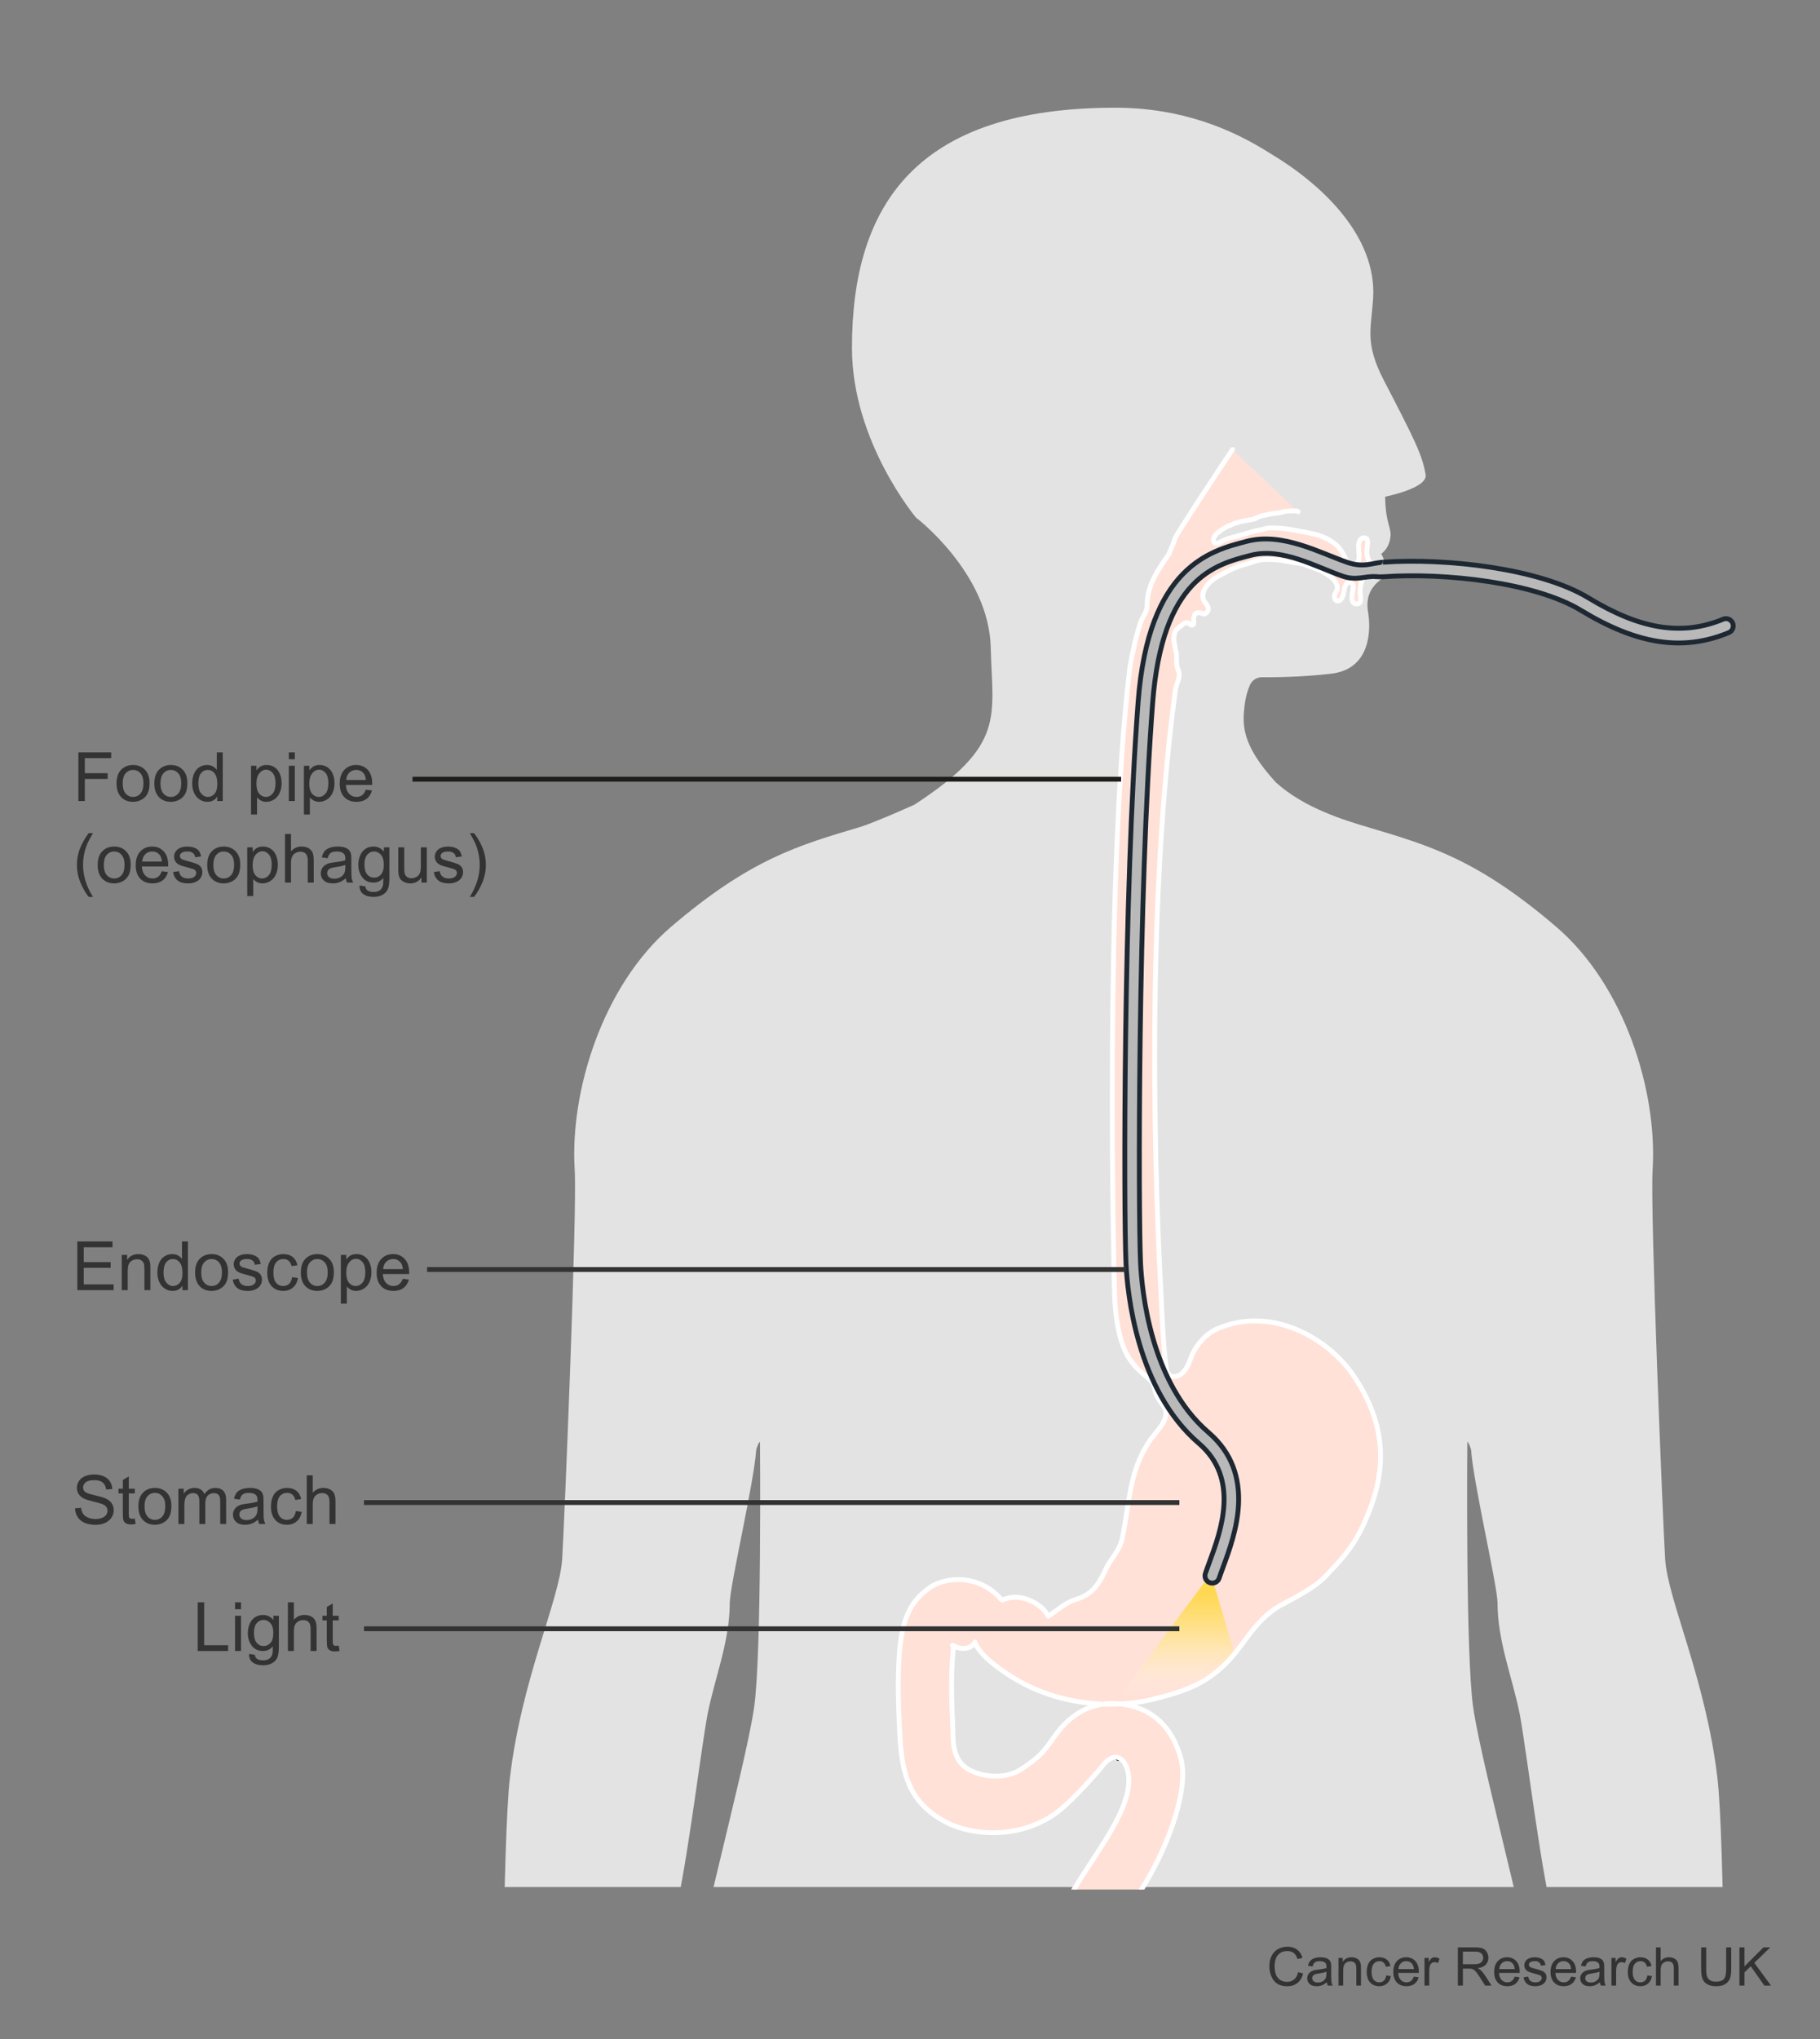 <?xml version="1.0" encoding="UTF-8"?><svg xmlns="http://www.w3.org/2000/svg" width="375" height="420" xmlns:xlink="http://www.w3.org/1999/xlink" viewBox="0 0 375 420"><rect x="0" y="0" width="375" height="420" fill="#808080" stroke="none"/><defs><clipPath id="clippath"><polygon points="406.516 388.699 360 388.699 312.218 388.699 145.819 388.699 93.49 388.699 58.484 388.699 58.484 22.188 406.516 22.188 406.516 388.699" fill="none" stroke-width="0"/></clipPath><clipPath id="clippath-1"><polygon points="364 389.208 316.36 389.208 312.218 389.208 124 389.208 124 66.178 364 66.178 364 389.208" fill="none" stroke-width="0"/></clipPath><linearGradient id="linear-gradient" x1="242.003" y1="324.178" x2="242.003" y2="350.511" gradientUnits="userSpaceOnUse"><stop offset=".078" stop-color="#ffd84d"/><stop offset=".159" stop-color="#ffd851" stop-opacity=".976"/><stop offset=".27" stop-color="#ffdb5d" stop-opacity=".907"/><stop offset=".397" stop-color="#ffe071" stop-opacity=".793"/><stop offset=".538" stop-color="#ffe68d" stop-opacity=".636"/><stop offset=".69" stop-color="#ffeeb1" stop-opacity=".433"/><stop offset=".847" stop-color="#fff7dd" stop-opacity=".19"/><stop offset=".959" stop-color="#fff" stop-opacity="0"/></linearGradient></defs><g id="Silhouette"><g clip-path="url(#clippath)"><path d="m366.618,481.722c-2.63,10.154-8.49,23.977-22.2,28.48-13.71,4.492-13.45.742-9.14-5.539,5.49-7.989,10.05-8.385,10.77-16.456.7-7.908-3.19-11.536-3.36-11.678.03.386,1.57,19.047-3.32,19.22-4.94.173-6.44-14.87-6.74-23.906-.3-9.046,3.33-22.361,4.15-27.412,0-.234-15.89-46.388-16.31-47.73-2.78-9.544-5.53-33.379-7.3-43.451-1.52-7.684-4.61-15.114-4.61-23.062,0-3.446-4.98-24.709-5.44-31.437-.04-.488-.73-2.124-.79-1.636,0,0-.38,43.776,1.22,54.642,2.01,13.589,13.49,54.083,15.43,72.113,2.52,23.52-1.03,71.077-3.6,89.89-4.66,34.09-9.28,63.139-12.06,77.195-1.26,5.834-5.47,36.214-5.47,36.214-.76,4.249-1.08,14.667-1.84,18.915-2.53,12.99-1.06,34.08.08,47.405.25,2.907.57,16.71.38,20.887,0,0-2.22,36.133-7.67,60.699-.8,3.618-6.15,55.668-6.32,61.888-.23,6.007,2.64,11.78,1.72,17.787-.45,3.334,1.8,10.967,1.8,10.967.02.01,6.2,6.342,9.62,10.164v.01c3.4,4.513,3.51,7.735.99,8.934,0,.01-1.44.986-2.89,0-.46,0-1.47.498-1.93.498-.04,0-.08.01-.12.02h-1.9c-.58-.183-.82-.518-1.35-.518-.68,0-1.41.254-2.18.518h-5.46c-.03-.01-.05-.02-.08-.02-.04-.02-1.82-.569-1.93-.498-.3.213-.63.376-1,.518h-6.18c-.94-.254-1.79-.6-2.46-1.006-.15-.091-2.16.559-4.57,1.006h-6.46c-.02-.01-.04-.02-.06-.02-1.36-.478-4.34.488-6.75-2.46-1.45-1.464-1.95-5.295-1.73-7.216.24-1.677,1.15-3.12,1.15-4.807,0-1.921,1.23-3.69,1-5.611,0-4.909.37-4.889.96-8.334.37-2.104-1.11-1.484-.48-9.31.24-2.927.96-6.2,1.95-9.28.65-2.033,1.03-8.649,1.03-12.024,0,0-7.92-52.609-8.18-56.38,0,0-1.27-13.254-1.27-14.057-1.31-28.49.21-52.08,2.49-59.774,1.89-9.615-.2-22.879-1.21-31.102-1.01-7.684-1.81-18.427-2.32-26.376,0,0-2.33-14.047-3.88-23.489-1.55-9.463-1.02-13.915-2.59-23.621-2.47-15.317-2.04-11.465-2.55-26.843-.25-6.627-.55-20.135-.55-26.772,0-4.431-3.36-36.448-4.07-42.13-.14-.762-.83-1.159-1.58-1.23-.75.071-1.44.468-1.58,1.23-.71,5.682-4.07,37.698-4.07,42.13,0,6.637-.3,20.145-.55,26.772-.51,15.378-.09,11.526-2.55,26.843-1.57,9.707-1.04,14.158-2.59,23.621-1.55,9.442-3.88,23.489-3.88,23.489-.51,7.948-1.31,18.691-2.32,26.376-1.01,8.223-3.1,21.487-1.21,31.102,2.28,7.694,3.8,31.285,2.49,59.774,0,.803-1.27,14.057-1.27,14.057-.26,3.771-8.18,56.38-8.18,56.38,0,3.374.38,9.991,1.03,12.024.99,3.08,1.71,6.353,1.95,9.28.63,7.826-.85,7.206-.48,9.31.59,3.446.96,3.425.96,8.334-.23,1.921,1,3.69,1,5.611,0,1.687.91,3.13,1.14,4.807.23,1.921-.27,5.753-1.72,7.216-2.41,2.948-5.39,1.982-6.75,2.46-.02,0-.04.01-.06.02h-6.46c-2.41-.447-4.42-1.098-4.57-1.006-.67.407-1.52.752-2.46,1.006h-6.18c-.37-.142-.7-.305-1-.518-.11-.071-1.89.478-1.93.498-.03,0-.05.01-.08.02h-5.46c-.77-.264-1.51-.518-2.18-.518-.53,0-.77.335-1.35.518h-1.9c-.04-.01-.08-.02-.12-.02-.46,0-1.47-.498-1.93-.498-1.45.986-2.89.01-2.89,0-2.52-1.199-2.41-4.421.98-8.934.01,0,.01-.01.01-.01,3.42-3.822,9.6-10.154,9.62-10.164,0,0,2.25-7.633,1.8-10.967-.92-6.007,1.95-11.78,1.72-17.787-.17-6.22-5.52-58.27-6.32-61.888-5.45-24.566-7.67-60.699-7.67-60.699-.19-4.177.13-17.98.38-20.887,1.14-13.325,2.61-34.415.08-47.405-.76-4.248-1.08-14.667-1.84-18.915,0,0-4.21-30.38-5.47-36.214-2.79-14.057-7.4-43.105-12.06-77.195-2.57-18.814-6.12-66.371-3.6-89.89,1.94-18.031,13.42-58.524,15.43-72.113,1.6-10.865,1.22-54.642,1.22-54.642-.06-.488-.75,1.149-.79,1.636-.46,6.728-5.44,27.992-5.44,31.437,0,7.948-3.09,15.378-4.61,23.062-1.77,10.073-4.52,33.907-7.3,43.451-.42,1.342-16.31,47.496-16.31,47.73.82,5.051,4.45,18.366,4.15,27.412-.31,9.036-1.8,24.078-6.74,23.906-4.9-.173-3.35-18.834-3.32-19.22-.17.142-4.06,3.771-3.36,11.678.72,8.07,5.28,8.467,10.77,16.456,4.31,6.281,4.57,10.032-9.14,5.539-13.71-4.503-19.57-18.326-22.2-28.48-2.63-10.144,3.49-24.587,6.7-30.177.16-.285,3.36-7.481,4.49-16.171-.15-2.378.14-56.928,1.55-68.993,2.4-20.541,10.28-36.865,10.79-45.26.47-7.654,3.11-71.697,2.58-80.163-1.01-16.181,5.75-37.983,19.88-50.068,16.27-13.914,26.18-16.75,38.72-20.48,3.12-.925,11.41-4.665,11.41-4.665,18.86-12.309,16.07-17.949,15.71-32.393-.37-15.307-15.41-26.752-15.41-26.752,0,0-13.15-15.622-13.18-34.852-.04-29.902,13.6-49.549,54.2-49.56,13.74,0,24.14,4.421,31.96,9.402,10.44,6.2,22.05,16.954,21.22,29.923-.4,6.292-1.77,9.117,2.21,16.821,6.29,12.146,7.94,15.368,8.61,19.444.46,2.795-8.33,4.533-8.33,4.533,0,0-.04,2.267.42,4.503.29,1.372.77,2.592.69,3.557-.24,2.694-1.93,3.7-1.93,3.7,0,0,2.16,3.679,0,5.255-2.16,1.575-3.24,3.679-2.7,6.83.54,3.161.76,11.638-7.6,12.614-5.97.701-11.67.752-14.28.732-1.05-.01-2.02.6-2.46,1.575-.44.966-.9,2.399-1.13,4.421-.43,3.679-.66,7.897,6.42,15.612l.04.041c5.87,5.346,14.31,7.847,19.03,9.259,12.53,3.73,22.45,6.566,38.72,20.48,14.13,12.085,20.89,33.887,19.88,50.068-.53,8.467,2.11,72.51,2.58,80.163.51,8.396,8.39,24.719,10.79,45.26,1.41,12.065,1.7,66.615,1.55,68.993,1.13,8.69,4.33,15.886,4.49,16.171,3.21,5.59,9.33,20.033,6.7,30.177Z" fill="#e3e3e3" stroke-width="0"/></g></g><g id="Organs"><g clip-path="url(#clippath-1)"><path d="m228.996,358.603c-.044.78-.037,1.577.162,2.337.093.352.228.699.418,1.01.196.32.434.662.81.762.184.049.373-.165.259-.337-.184-.277-.467-.454-.663-.725-.197-.274-.345-.581-.454-.9-.236-.691-.33-1.422-.374-2.147-.006-.103-.154-.103-.16,0h0Z" fill="#1d1d1b" stroke-width="0"/><path d="m227.402,361.129c.208.094.414.201.598.336.173.126.34.259.516.382.018.013.037.025.055.038.009.006.018.013.028.019.027.019.019.011-.023-.024l.047.061.061.047c.023.016.047.03.07.045.085.053.174.1.266.141.234.106.481.21.742.187.369-.032.439-.511.087-.64-.176-.065-.362-.084-.542-.139-.08-.025-.158-.055-.237-.085-.1-.039-.184-.062-.292-.073l.138.037c-.463-.207-.917-.443-1.404-.594-.152-.047-.261.195-.111.263h0Z" fill="#1d1d1b" stroke-width="0"/><path d="m195.131,336.318c.029.159.057.318.084.478.024.145.028.29.048.436.033.242.059.5.14.731s.192.452.331.653c.162.235.368.487.627.618.31.157.61-.219.372-.482-.167-.183-.373-.324-.535-.514-.041-.048-.106-.143-.157-.23-.058-.097-.103-.199-.154-.3-.1-.201-.194-.401-.278-.61-.052-.131-.114-.255-.159-.388-.05-.146-.101-.292-.153-.438-.038-.104-.185-.063-.165.046h0Z" fill="#1d1d1b" stroke-width="0"/><path d="m201.227,335.708c-.14.435-.305.859-.381,1.311-.087.515-.137,1.11.014,1.616.066.221.365.162.385-.052.025-.265-.005-.526-.011-.792-.006-.248-.013-.496-.012-.744,0-.219.022-.439.014-.658-.008-.224.039-.436.092-.653.016-.066-.081-.092-.101-.028h0Z" fill="#1d1d1b" stroke-width="0"/><path d="m204.088,332.212c.189-.247.393-.48.587-.723.197-.247.403-.474.643-.68.222-.191.444-.36.703-.495.114-.06.27-.156.359-.192.156-.064.318-.106.473-.173.295-.128.138-.603-.16-.592-.342.012-.687.189-.967.378-.14.095-.268.227-.388.346-.122.121-.233.249-.336.386-.198.263-.38.542-.559.818-.178.275-.32.569-.483.852-.049.086.072.149.129.075h0Z" fill="#1d1d1b" stroke-width="0"/><path d="m215.075,335.086c.072-.436.186-.87.441-1.237.119-.172.256-.36.41-.501.09-.082.191-.142.29-.212.111-.078.2-.159.288-.262.092-.108.041-.318-.127-.307-.15.011-.278.034-.415.099-.134.063-.257.164-.366.263-.198.179-.34.426-.46.662-.234.46-.371.933-.436,1.444-.027.211.339.263.374.051h0Z" fill="#1d1d1b" stroke-width="0"/><path d="m228.996,358.603c-.044.78-.037,1.577.162,2.337.093.352.228.699.418,1.01.196.32.434.662.81.762.184.049.373-.165.259-.337-.184-.277-.467-.454-.663-.725-.197-.274-.345-.581-.454-.9-.236-.691-.33-1.422-.374-2.147-.006-.103-.154-.103-.16,0h0Z" fill="#1d1d1b" stroke-width="0"/><path d="m227.402,361.129c.208.094.414.201.598.336.173.126.34.259.516.382.018.013.037.025.055.038.009.006.018.013.028.019.027.019.019.011-.023-.024l.047.061.061.047c.023.016.047.03.07.045.085.053.174.1.266.141.234.106.481.21.742.187.369-.032.439-.511.087-.64-.176-.065-.362-.084-.542-.139-.08-.025-.158-.055-.237-.085-.1-.039-.184-.062-.292-.073l.138.037c-.463-.207-.917-.443-1.404-.594-.152-.047-.261.195-.111.263h0Z" fill="#1d1d1b" stroke-width="0"/><path d="m195.131,336.318c.029.159.057.318.084.478.024.145.028.29.048.436.033.242.059.5.14.731s.192.452.331.653c.162.235.368.487.627.618.31.157.61-.219.372-.482-.167-.183-.373-.324-.535-.514-.041-.048-.106-.143-.157-.23-.058-.097-.103-.199-.154-.3-.1-.201-.194-.401-.278-.61-.052-.131-.114-.255-.159-.388-.05-.146-.101-.292-.153-.438-.038-.104-.185-.063-.165.046h0Z" fill="#1d1d1b" stroke-width="0"/><path d="m201.227,335.708c-.14.435-.305.859-.381,1.311-.087.515-.137,1.11.014,1.616.066.221.365.162.385-.052.025-.265-.005-.526-.011-.792-.006-.248-.013-.496-.012-.744,0-.219.022-.439.014-.658-.008-.224.039-.436.092-.653.016-.066-.081-.092-.101-.028h0Z" fill="#1d1d1b" stroke-width="0"/><path d="m204.088,332.212c.189-.247.393-.48.587-.723.197-.247.403-.474.643-.68.222-.191.444-.36.703-.495.114-.06.27-.156.359-.192.156-.064.318-.106.473-.173.295-.128.138-.603-.16-.592-.342.012-.687.189-.967.378-.14.095-.268.227-.388.346-.122.121-.233.249-.336.386-.198.263-.38.542-.559.818-.178.275-.32.569-.483.852-.049.086.072.149.129.075h0Z" fill="#1d1d1b" stroke-width="0"/><path d="m215.075,335.086c.072-.436.186-.87.441-1.237.119-.172.256-.36.41-.501.09-.082.191-.142.29-.212.111-.078.2-.159.288-.262.092-.108.041-.318-.127-.307-.15.011-.278.034-.415.099-.134.063-.257.164-.366.263-.198.179-.34.426-.46.662-.234.46-.371.933-.436,1.444-.027.211.339.263.374.051h0Z" fill="#1d1d1b" stroke-width="0"/><path d="m253.938,92.606c-.964,1.39-11.215,16.933-11.63,17.904-.234.471-.383.899-.515,1.334l-1.006,2.412c-2.209,3.054-4.418,6.382-4.418,10.269,0,1.387-.67,2.153-1.102,3.052-.851,1.767-2.288,8.419-2.518,10.351-5.213,44.046-3.221,124.939-3.101,128.467.026.79.113,9.187,3.101,13.533,2.75,4,4.81,3.664,5.192,6.316.234,1.618,1.284,2.422,2.052,3.828,1.266,2.445-2.478,5.407-3.409,7.192-3.858,5.839-3.915,12.586-5.255,19.139-.483,3.144-2.703,4.73-3.778,7.46-1.45,2.99-2.794,4.598-5.718,5.551-2.274.638-3.896,2.227-5.843,3.498-1.519-2.972-6.384-4.98-9.384-3.316l-.359-.182c-3.838-4.51-9.938-4.94-13.952-2.844l-.645.403c-3.725,2.611-5.853,5.921-6.379,14.176-.343,5.376-.141,10.088.02,13.874.094,2.156.098,2.126.197,3.692.571,8.924,3.328,13.368,9.381,16.589,5.378,2.86,15.102,3.547,22.539-1.715,3.72-2.633,9.532-9.552,9.532-9.552.978-1.515,2.453-2.191,2.936-2.114.265.042,1.768.115,2.458,2.754,2.922,11.171-20.333,29.667-12,35.333,8.311,5.65,26.093-25.84,23-37.666-2.364-9.042-8.71-10.784-11.724-11.265-5.085-.814-10.299.799-14.433,6.722-2.079,2.977-2.918,4.118-6.835,6.673-2.925,1.906-7.305,1.738-10.397.201-2.138-1.062-3.475-2.983-3.589-6.874-.058-1.913.003-1.006-.092-3.247-.159-3.708-.34-7.914-.033-12.704.076-1.207.168-2.144.282-2.881l-.271-.044c2.231,1.201,4.118.515,4.633-.687,0,0,.439,2.635,7.379,7.036,14.072,8.922,29.001,4.804,29.001,4.804,7.207-1.716,10.639-3.261,14.253-6.431,4.834-4.24,6.186-9.18,12.002-12.789,3.224-1.753,7.127-3.606,9.609-6.177,4.804-4.977,6.635-7.494,8.923-13.213,3.529-8.82,3.775-18.019-3.293-28.309-4.976-7.245-16.577-14.377-27.938-9.443-2.391,1.038-4.192,3.22-5.173,5.323-.514,1.209-1.421,4.928-4.309,4.481l-.674-.586c-.603-.546-1.082-8.378-1.457-16.758-.222-4.947-4.166-71.287,2.977-123.991.153-1.131,1.021-2.615.745-3.727-.553-1.386-.497-1.814-.497-3.479,0-.309-.107-.729-.229-1.185l-.336-1.913c0-.667.069-1.513.345-1.93.276-.417.829-.833,1.245-1.109.275-.279.549-.418.822-.557.419-.14.557,0,.832.278.276.138.414.279.69.138.273-.138.14-.695.14-.97,0-.832.276-1.665,1.24-1.526.277,0,.553.276.969.276.273-.138.552-.276.687-.556.415-.832-.273-1.386-.687-2.082-.969-1.525.552-3.608,1.794-4.439.689-.555,1.518-.97,2.346-1.388,1.241-.693,2.486-1.25,3.863-1.664,2.763-.694,2.526-1.112,5.287-1.112,1.243,0,2.625.14,3.868.418,1.378.277,2.76.277,4.002.832.967.417,2.211.693,3.176,1.25.275.138.69.416,1.105.694.415.138.83.556,1.103.832.557.555.966,1.387.827,2.081-.137.555-.545.954-.551,1.526-.011,1.194,1.045,1.004,1.321.589.554-.558.611-1.699.749-2.393.141-.416.416-.973.829-1.11.688-.416.966.557.966.971,0,.693-.277,1.388-.277,2.083,0,.555.158,1.449.972,1.385,1.91-.149-.328-2.379,1.547-5.66.727-1.272,2.29-2.458,3.431-2.251.667.121-.521-.285,0,0h0c-.244.121,0,0,0,0-.497.055-2.221-.378-2.485-1.056-.529-1.341-.426-1.837-.287-2.809,0-.415.281-1.68-.415-1.804-1.093-.194-1.239.834-1.378,1.25-.138.417.345,2.794-.077,3.582-.269.502-.591.889-1.15.908-1.081.037-1.118-1.02-1.533-1.576-.278-.694-.691-1.388-1.106-1.942-1.244-1.527-3.038-2.36-4.832-2.914-1.657-.417-3.312-.694-4.832-.969-1.379-.28-2.899-.417-4.278-.417-1.797,0-.728.138-2.523.417-1.52.275-3.036.832-4.558,1.246-1.105.277-2.345.556-3.312,1.11-.553.278-1.244.833-1.656,0-.278-.694.55-1.664,1.103-1.942.414-.414.966-.694,1.381-.971.415-.278.828-.278,1.24-.554.969-.417,1.936-.695,3.039-.834.554-.139.968-.139,1.519-.279.55-.277,1.105-.554,1.655-.694.69-.138,1.384-.276,2.074-.414.688-.138,1.24-.138,1.931-.278.69-.277,1.381-.277,2.069-.277.416,0,1.106-.141,1.383.137" fill="#ffe1d7" stroke="#fff" stroke-linecap="round" stroke-linejoin="round"/><path d="m254.17,340.011l-4.667-15.833-19.667,26.333c1.125-.125,6.766-.104,12.334-2.166,9-3.334,12-8.334,12-8.334Z" fill="url(#linear-gradient)" stroke-width="0"/></g></g><g id="Endoscope"><path d="m283.546,118.785c-2.356-.191-3.974.907-6.913-.105-5.383-1.854-12.483-5.953-18.883-4.301l-.16.042c-7.22,1.865-18.131,4.683-20.094,30.371-3.029,39.628-2.982,104.584-2.495,115.317.255,5.602,2.016,24.676,13.979,34.93,10.091,8.649,5.488,21.112,3.017,27.808-.306.827-.581,1.572-.793,2.215-.208.632-.794,1.031-1.425,1.031-.155,0-.313-.023-.469-.075-.787-.259-1.215-1.106-.956-1.894.222-.673.509-1.451.828-2.316,2.375-6.434,6.351-17.2-2.155-24.491-12.877-11.037-14.754-31.165-15.021-37.071-.49-10.771-.538-75.94,2.499-115.682,2.127-27.828,14.777-31.095,22.336-33.047l.16-.041c7.271-1.879,15.112,2.476,20.609,4.369,3.293,1.134,5.133.116,7.285-.038" fill="#b9b9b9" stroke="#1e2832" stroke-miterlimit="10"/><path d="m284.895,115.807c13.156-.932,32.486,1.325,42.385,7.339,10.763,6.54,19.328,7.894,27.771,4.396.764-.317,1.643.046,1.96.812s-.046,1.643-.812,1.96c-9.415,3.9-18.815,2.481-30.479-4.604-9.367-5.692-27.913-7.807-40.615-6.911-.535.039-1.084.029-1.648-.021" fill="#b9b9b9" stroke="#1e2832" stroke-miterlimit="10"/></g><g id="Labels"><path d="m15.453,310.693l1.251-.109c.059.501.197.912.414,1.234.216.32.553.58,1.008.779.456.197.968.297,1.538.297.506,0,.953-.075,1.34-.226s.676-.356.865-.618c.189-.263.284-.549.284-.858,0-.314-.091-.589-.273-.823-.182-.235-.483-.433-.902-.592-.269-.104-.864-.268-1.784-.488-.92-.222-1.565-.43-1.935-.626-.479-.251-.835-.562-1.07-.933-.235-.372-.352-.788-.352-1.248,0-.506.144-.979.431-1.418.287-.44.707-.774,1.258-1.002s1.165-.342,1.839-.342c.743,0,1.398.119,1.965.359.567.238,1.004.591,1.309,1.056s.469.991.492,1.579l-1.271.096c-.068-.634-.3-1.112-.694-1.436s-.977-.485-1.747-.485c-.802,0-1.387.147-1.753.44-.367.295-.55.648-.55,1.063,0,.36.13.656.39.889.255.232.922.471,2,.714,1.078.244,1.817.457,2.218.64.583.269,1.014.609,1.292,1.022.278.412.417.887.417,1.425,0,.533-.153,1.036-.458,1.507-.305.473-.744.839-1.316,1.102-.572.262-1.216.393-1.931.393-.907,0-1.667-.132-2.28-.396s-1.094-.662-1.442-1.193c-.349-.53-.532-1.131-.55-1.801Z" fill="#333" stroke-width="0"/><path d="m27.771,312.812l.178,1.087c-.346.073-.656.109-.93.109-.447,0-.793-.07-1.039-.212s-.419-.327-.52-.557c-.1-.23-.15-.715-.15-1.453v-4.177h-.902v-.957h.902v-1.798l1.224-.738v2.536h1.237v.957h-1.237v4.245c0,.351.021.576.065.677s.114.18.212.239.238.089.42.089c.137,0,.317-.016.54-.048Z" fill="#333" stroke-width="0"/><path d="m28.516,310.283c0-1.345.374-2.34,1.121-2.987.625-.538,1.385-.807,2.283-.807.998,0,1.814.327,2.447.981.633.653.95,1.557.95,2.71,0,.935-.14,1.669-.42,2.204-.28.536-.688.952-1.224,1.248s-1.12.444-1.753.444c-1.016,0-1.838-.326-2.464-.978s-.94-1.591-.94-2.816Zm1.265,0c0,.93.203,1.626.608,2.088.406.463.916.694,1.531.694.611,0,1.119-.232,1.524-.697s.608-1.174.608-2.126c0-.897-.204-1.578-.612-2.041-.408-.462-.915-.693-1.521-.693-.615,0-1.125.23-1.531.69s-.608,1.155-.608,2.085Z" fill="#333" stroke-width="0"/><path d="m36.76,313.913v-7.26h1.101v1.019c.228-.355.531-.642.909-.857.378-.217.809-.325,1.292-.325.538,0,.979.111,1.323.335s.587.535.728.937c.574-.848,1.322-1.271,2.242-1.271.72,0,1.274.199,1.661.599.387.398.581,1.013.581,1.842v4.983h-1.224v-4.573c0-.492-.04-.847-.12-1.062-.08-.217-.225-.392-.434-.523s-.456-.198-.738-.198c-.51,0-.934.17-1.271.509-.337.34-.506.884-.506,1.631v4.218h-1.23v-4.717c0-.547-.1-.957-.301-1.23s-.529-.41-.984-.41c-.346,0-.667.091-.96.273s-.507.449-.639.8-.198.856-.198,1.518v3.767h-1.23Z" fill="#333" stroke-width="0"/><path d="m53.16,313.018c-.456.388-.895.661-1.316.82s-.874.239-1.357.239c-.797,0-1.411-.194-1.839-.585-.428-.389-.643-.887-.643-1.493,0-.355.081-.681.243-.974.162-.295.374-.53.636-.708s.557-.312.885-.403c.242-.063.606-.125,1.094-.185.994-.118,1.725-.26,2.194-.424.004-.169.007-.275.007-.321,0-.501-.116-.854-.349-1.06-.314-.278-.782-.417-1.401-.417-.579,0-1.006.102-1.282.305-.276.202-.479.562-.612,1.076l-1.203-.164c.109-.515.29-.931.54-1.248.25-.316.613-.561,1.087-.73.474-.172,1.023-.257,1.647-.257.62,0,1.124.073,1.511.219s.672.329.854.55c.182.222.31.501.383.838.041.21.062.588.062,1.135v1.641c0,1.144.026,1.867.079,2.17.052.304.156.594.311.872h-1.285c-.127-.255-.209-.554-.246-.896Zm-.103-2.748c-.447.183-1.117.337-2.01.465-.506.073-.864.155-1.073.246s-.372.225-.485.4c-.114.175-.171.37-.171.584,0,.328.124.602.373.82s.612.328,1.09.328c.474,0,.896-.104,1.265-.311.369-.208.64-.491.813-.852.132-.278.198-.688.198-1.23v-.451Z" fill="#333" stroke-width="0"/><path d="m60.946,311.254l1.21.157c-.132.834-.471,1.487-1.015,1.958-.544.473-1.213.708-2.006.708-.994,0-1.792-.325-2.396-.974-.604-.65-.906-1.581-.906-2.793,0-.784.13-1.47.39-2.058s.655-1.028,1.186-1.323c.531-.293,1.108-.44,1.733-.44.789,0,1.433.199,1.935.599.501.398.823.965.964,1.698l-1.196.185c-.114-.487-.315-.854-.605-1.101s-.639-.369-1.049-.369c-.62,0-1.124.222-1.511.667-.387.443-.581,1.146-.581,2.108,0,.976.187,1.684.561,2.126s.861.663,1.463.663c.483,0,.886-.148,1.21-.444s.529-.752.615-1.367Z" fill="#333" stroke-width="0"/><path d="m63.208,313.913v-10.021h1.23v3.596c.574-.665,1.299-.998,2.174-.998.538,0,1.005.106,1.401.317.396.213.68.505.851.879s.256.916.256,1.627v4.601h-1.23v-4.601c0-.615-.133-1.062-.4-1.344-.267-.279-.644-.42-1.131-.42-.365,0-.708.095-1.029.283-.321.189-.55.446-.687.77s-.205.771-.205,1.34v3.972h-1.23Z" fill="#333" stroke-width="0"/><path d="m15.931,265.746v-10.021h7.246v1.183h-5.92v3.069h5.544v1.176h-5.544v3.411h6.152v1.183h-7.479Z" fill="#333" stroke-width="0"/><path d="m25.084,265.746v-7.26h1.107v1.032c.533-.797,1.303-1.196,2.311-1.196.438,0,.84.079,1.207.236s.642.363.824.619.31.558.383.909c.045.228.068.626.068,1.196v4.464h-1.23v-4.416c0-.501-.048-.876-.144-1.125s-.266-.447-.509-.595-.53-.222-.858-.222c-.524,0-.977.167-1.357.499s-.571.964-.571,1.894v3.965h-1.23Z" fill="#333" stroke-width="0"/><path d="m37.581,265.746v-.916c-.46.72-1.137,1.08-2.03,1.08-.579,0-1.111-.16-1.596-.479s-.861-.765-1.128-1.336-.4-1.229-.4-1.972c0-.725.121-1.382.362-1.972s.604-1.042,1.087-1.357,1.023-.472,1.62-.472c.438,0,.827.092,1.169.277s.62.425.834.721v-3.596h1.224v10.021h-1.142Zm-3.89-3.623c0,.93.196,1.625.588,2.085s.854.69,1.388.69c.538,0,.995-.22,1.371-.66s.564-1.111.564-2.013c0-.994-.191-1.723-.574-2.188s-.854-.697-1.415-.697c-.547,0-1.004.223-1.371.67s-.55,1.151-.55,2.112Z" fill="#333" stroke-width="0"/><path d="m40.199,262.116c0-1.344.374-2.34,1.121-2.987.625-.538,1.385-.807,2.283-.807.998,0,1.814.327,2.447.981s.95,1.558.95,2.71c0,.934-.14,1.669-.42,2.205s-.688.951-1.224,1.248-1.12.444-1.753.444c-1.016,0-1.838-.326-2.464-.978s-.94-1.59-.94-2.816Zm1.265,0c0,.93.203,1.626.608,2.088s.916.694,1.531.694c.611,0,1.119-.232,1.524-.697s.608-1.173.608-2.126c0-.898-.204-1.578-.612-2.041s-.915-.694-1.521-.694c-.615,0-1.125.23-1.531.69s-.608,1.155-.608,2.085Z" fill="#333" stroke-width="0"/><path d="m47.951,263.579l1.217-.191c.068.488.259.861.571,1.121s.749.39,1.309.39c.565,0,.984-.115,1.258-.345s.41-.5.41-.81c0-.278-.121-.497-.362-.656-.168-.109-.588-.249-1.258-.417-.902-.228-1.528-.425-1.876-.591s-.613-.396-.793-.69-.27-.619-.27-.974c0-.324.074-.623.222-.899s.35-.505.605-.687c.191-.141.452-.261.783-.359s.685-.147,1.063-.147c.57,0,1.07.082,1.5.246s.749.386.954.667.346.655.424,1.125l-1.203.164c-.055-.374-.213-.666-.475-.875s-.632-.314-1.111-.314c-.565,0-.968.093-1.21.28s-.362.406-.362.656c0,.16.05.303.15.431.1.132.257.242.472.328.123.045.485.15,1.087.314.871.232,1.478.423,1.822.571s.614.363.81.646.294.633.294,1.053c0,.41-.12.796-.359,1.159s-.584.643-1.036.841-.961.297-1.531.297c-.943,0-1.662-.196-2.157-.588s-.81-.973-.947-1.743Z" fill="#333" stroke-width="0"/><path d="m60.18,263.087l1.21.157c-.132.834-.471,1.487-1.015,1.958s-1.213.708-2.006.708c-.994,0-1.792-.325-2.396-.974s-.906-1.58-.906-2.792c0-.784.13-1.47.39-2.058s.655-1.029,1.186-1.323,1.108-.441,1.733-.441c.789,0,1.433.199,1.935.598s.823.965.964,1.699l-1.196.185c-.114-.488-.315-.854-.605-1.101s-.639-.369-1.049-.369c-.62,0-1.124.222-1.511.667s-.581,1.147-.581,2.109c0,.975.187,1.684.561,2.126s.861.663,1.463.663c.483,0,.886-.148,1.21-.444s.529-.752.615-1.367Z" fill="#333" stroke-width="0"/><path d="m61.985,262.116c0-1.344.374-2.34,1.121-2.987.625-.538,1.385-.807,2.283-.807.998,0,1.814.327,2.447.981s.95,1.558.95,2.71c0,.934-.14,1.669-.42,2.205s-.688.951-1.224,1.248-1.12.444-1.753.444c-1.016,0-1.838-.326-2.464-.978s-.94-1.59-.94-2.816Zm1.265,0c0,.93.203,1.626.608,2.088s.916.694,1.531.694c.611,0,1.119-.232,1.524-.697s.608-1.173.608-2.126c0-.898-.204-1.578-.612-2.041s-.915-.694-1.521-.694c-.615,0-1.125.23-1.531.69s-.608,1.155-.608,2.085Z" fill="#333" stroke-width="0"/><path d="m70.229,268.528v-10.042h1.121v.943c.264-.369.563-.646.896-.831s.736-.277,1.21-.277c.62,0,1.167.16,1.641.479s.832.769,1.073,1.35.362,1.218.362,1.911c0,.743-.133,1.412-.4,2.006s-.654,1.05-1.162,1.367-1.042.475-1.603.475c-.41,0-.778-.086-1.104-.26s-.594-.392-.803-.656v3.534h-1.23Zm1.114-6.371c0,.934.189,1.625.567,2.071s.836.67,1.374.67c.547,0,1.015-.231,1.405-.694s.584-1.179.584-2.15c0-.925-.19-1.618-.571-2.078s-.835-.69-1.364-.69c-.524,0-.988.245-1.391.735s-.605,1.202-.605,2.136Z" fill="#333" stroke-width="0"/><path d="m82.985,263.408l1.271.157c-.201.743-.572,1.319-1.114,1.729s-1.235.615-2.078.615c-1.062,0-1.904-.327-2.526-.981s-.933-1.571-.933-2.751c0-1.221.314-2.169.943-2.844s1.445-1.012,2.447-1.012c.971,0,1.764.331,2.379.991s.923,1.59.923,2.789c0,.073-.002.182-.007.328h-5.414c.045.797.271,1.408.677,1.832s.912.636,1.518.636c.451,0,.836-.119,1.155-.355s.572-.615.759-1.135Zm-4.04-1.989h4.054c-.055-.611-.209-1.069-.465-1.374-.392-.474-.9-.711-1.524-.711-.565,0-1.04.189-1.425.567s-.598.884-.639,1.518Z" fill="#333" stroke-width="0"/><path d="m40.739,340.077v-10.021h1.326v8.839h4.936v1.183h-6.262Z" fill="#333" stroke-width="0"/><path d="m48.429,331.471v-1.415h1.23v1.415h-1.23Zm0,8.606v-7.26h1.23v7.26h-1.23Z" fill="#333" stroke-width="0"/><path d="m51.307,340.679l1.196.178c.05.369.189.638.417.807.305.228.722.342,1.251.342.57,0,1.009-.114,1.319-.342s.52-.547.629-.957c.064-.251.093-.777.089-1.579-.538.634-1.208.95-2.01.95-.998,0-1.771-.36-2.317-1.08s-.82-1.584-.82-2.591c0-.692.125-1.332.376-1.918.25-.585.614-1.037,1.09-1.356s1.036-.479,1.678-.479c.857,0,1.563.347,2.119,1.039v-.875h1.135v6.275c0,1.13-.115,1.931-.345,2.403-.23.471-.595.844-1.094,1.117s-1.113.41-1.842.41c-.866,0-1.565-.195-2.099-.584-.533-.391-.791-.977-.772-1.761Zm1.019-4.361c0,.952.189,1.647.567,2.085s.852.656,1.422.656c.565,0,1.039-.218,1.422-.652.383-.436.574-1.118.574-2.048,0-.889-.197-1.559-.591-2.01s-.869-.677-1.425-.677c-.547,0-1.012.223-1.395.666-.383.445-.574,1.104-.574,1.979Z" fill="#333" stroke-width="0"/><path d="m59.319,340.077v-10.021h1.23v3.596c.574-.665,1.299-.998,2.174-.998.538,0,1.005.106,1.401.317.396.213.68.505.851.879s.256.916.256,1.627v4.601h-1.23v-4.601c0-.615-.133-1.062-.4-1.344-.267-.279-.644-.42-1.131-.42-.365,0-.708.095-1.029.283-.321.189-.55.446-.687.77s-.205.771-.205,1.34v3.972h-1.23Z" fill="#333" stroke-width="0"/><path d="m69.792,338.977l.178,1.087c-.346.073-.656.109-.93.109-.447,0-.793-.07-1.039-.212s-.419-.327-.52-.557c-.1-.23-.15-.715-.15-1.453v-4.177h-.902v-.957h.902v-1.798l1.224-.738v2.536h1.237v.957h-1.237v4.245c0,.351.021.576.065.677s.114.18.212.239.238.089.42.089c.137,0,.317-.016.54-.048Z" fill="#333" stroke-width="0"/><path d="m267.467,406.239l1.042.263c-.219.856-.611,1.509-1.179,1.958s-1.262.675-2.082.675c-.848,0-1.538-.173-2.07-.519-.531-.346-.937-.847-1.214-1.501-.277-.656-.416-1.359-.416-2.111,0-.82.156-1.535.47-2.146s.76-1.074,1.338-1.392c.578-.316,1.215-.475,1.909-.475.788,0,1.45.2,1.987.602.537.4.911.965,1.123,1.691l-1.026.242c-.183-.573-.447-.99-.795-1.252s-.784-.393-1.311-.393c-.605,0-1.111.146-1.518.436s-.691.68-.856,1.168c-.165.489-.247.993-.247,1.512,0,.67.098,1.255.293,1.754.195.5.498.873.91,1.12s.857.37,1.337.37c.584,0,1.078-.168,1.482-.504.405-.337.679-.837.822-1.499Z" fill="#333" stroke-width="0"/><path d="m273.391,408.297c-.358.304-.703.519-1.034.645-.331.125-.687.188-1.065.188-.627,0-1.108-.153-1.445-.459-.337-.307-.505-.697-.505-1.174,0-.279.063-.534.19-.766.127-.23.294-.416.5-.556s.438-.245.695-.317c.189-.05.477-.098.859-.145.78-.093,1.355-.204,1.725-.333.003-.133.005-.217.005-.253,0-.394-.091-.671-.274-.832-.246-.219-.613-.328-1.101-.328-.455,0-.79.08-1.007.239s-.377.441-.48.847l-.945-.129c.086-.405.227-.731.424-.98s.481-.44.854-.575c.373-.134.805-.201,1.295-.201.487,0,.883.058,1.188.172.304.114.527.259.671.433s.243.393.301.658c.032.164.048.461.048.891v1.289c0,.899.021,1.468.062,1.706s.122.466.244.685h-1.01c-.101-.2-.165-.436-.193-.703Zm-.08-2.16c-.352.144-.878.266-1.58.365-.396.058-.678.122-.843.193-.165.072-.292.177-.382.314-.089.138-.134.291-.134.459,0,.258.098.473.293.645s.48.258.856.258c.372,0,.703-.081.994-.244.289-.163.503-.386.639-.668.104-.219.156-.541.156-.967v-.355Z" fill="#333" stroke-width="0"/><path d="m275.786,409v-5.704h.871v.812c.418-.627,1.023-.94,1.814-.94.344,0,.66.062.948.186.288.123.504.285.647.485.144.201.243.439.301.715.036.179.054.492.054.939v3.508h-.967v-3.47c0-.394-.038-.688-.112-.884-.076-.195-.209-.351-.4-.467s-.416-.175-.674-.175c-.412,0-.768.131-1.066.392-.299.262-.449.758-.449,1.488v3.115h-.967Z" fill="#333" stroke-width="0"/><path d="m285.627,406.91l.951.124c-.104.655-.37,1.168-.798,1.539-.428.37-.954.556-1.577.556-.78,0-1.407-.255-1.882-.766-.475-.51-.712-1.241-.712-2.193,0-.616.102-1.155.307-1.617.203-.462.515-.809.932-1.039.417-.231.871-.347,1.361-.347.619,0,1.126.156,1.52.47.395.313.646.759.758,1.335l-.939.146c-.09-.384-.248-.672-.476-.865s-.503-.29-.825-.29c-.486,0-.882.175-1.187.523-.305.35-.456.901-.456,1.657,0,.767.146,1.323.439,1.67.294.348.678.521,1.15.521.379,0,.696-.116.95-.35.254-.232.415-.59.483-1.074Z" fill="#333" stroke-width="0"/><path d="m291.31,407.163l.999.124c-.157.583-.449,1.036-.875,1.358-.427.322-.971.483-1.633.483-.835,0-1.496-.257-1.985-.771-.488-.514-.733-1.234-.733-2.162,0-.96.248-1.704.742-2.234s1.135-.795,1.922-.795c.764,0,1.387.26,1.869.778.484.52.726,1.25.726,2.191,0,.058-.002.144-.005.258h-4.254c.035.627.213,1.107.531,1.439.318.334.716.5,1.192.5.354,0,.657-.093.907-.279.251-.187.45-.483.597-.892Zm-3.175-1.563h3.186c-.043-.479-.165-.839-.365-1.079-.308-.372-.707-.559-1.197-.559-.444,0-.817.148-1.12.446-.303.297-.47.694-.503,1.191Z" fill="#333" stroke-width="0"/><path d="m293.512,409v-5.704h.869v.864c.223-.404.428-.671.615-.8.188-.129.395-.193.621-.193.325,0,.656.104.993.312l-.333.896c-.236-.139-.473-.209-.709-.209-.211,0-.401.063-.569.19s-.288.304-.36.529c-.107.344-.16.72-.16,1.128v2.986h-.967Z" fill="#333" stroke-width="0"/><path d="m300.381,409v-7.874h3.49c.702,0,1.236.07,1.602.212s.656.392.875.75c.219.357.328.753.328,1.187,0,.559-.182,1.029-.543,1.413-.361.383-.92.626-1.676.73.275.132.485.263.629.392.304.279.592.628.864,1.048l1.37,2.143h-1.311l-1.043-1.639c-.304-.473-.555-.834-.752-1.084-.196-.251-.373-.427-.528-.527-.156-.1-.314-.17-.476-.209-.118-.025-.312-.037-.58-.037h-1.209v3.496h-1.041Zm1.041-4.398h2.24c.477,0,.849-.05,1.117-.148s.473-.256.612-.473.21-.452.21-.706c0-.372-.136-.679-.406-.919-.271-.239-.697-.359-1.281-.359h-2.492v2.605Z" fill="#333" stroke-width="0"/><path d="m312.09,407.163l.999.124c-.157.583-.449,1.036-.875,1.358-.427.322-.971.483-1.633.483-.835,0-1.496-.257-1.985-.771-.488-.514-.733-1.234-.733-2.162,0-.96.248-1.704.742-2.234s1.135-.795,1.922-.795c.764,0,1.387.26,1.869.778.484.52.726,1.25.726,2.191,0,.058-.002.144-.005.258h-4.254c.035.627.213,1.107.531,1.439.318.334.716.5,1.192.5.354,0,.657-.093.907-.279.251-.187.45-.483.597-.892Zm-3.175-1.563h3.186c-.043-.479-.165-.839-.365-1.079-.308-.372-.707-.559-1.197-.559-.444,0-.817.148-1.12.446-.303.297-.47.694-.503,1.191Z" fill="#333" stroke-width="0"/><path d="m313.916,407.297l.957-.15c.053.384.203.678.448.881.245.205.588.307,1.028.307.444,0,.773-.091.988-.271s.322-.393.322-.637c0-.218-.095-.39-.285-.516-.132-.086-.461-.194-.988-.327-.709-.179-1.2-.334-1.474-.465-.274-.131-.481-.312-.623-.542-.142-.231-.212-.486-.212-.766,0-.254.058-.489.174-.706s.275-.396.476-.54c.15-.111.355-.205.615-.282s.538-.115.835-.115c.447,0,.841.064,1.179.193.339.129.589.304.749.523.162.221.272.515.334.884l-.945.129c-.043-.294-.168-.522-.374-.688s-.497-.247-.872-.247c-.444,0-.762.073-.951.22-.189.147-.285.319-.285.516,0,.126.04.238.119.339.078.104.202.189.37.258.097.036.382.118.854.247.684.183,1.16.332,1.431.448s.482.286.637.508.231.498.231.827c0,.322-.095.626-.282.91-.188.285-.46.505-.813.661-.355.155-.756.233-1.203.233-.742,0-1.307-.154-1.695-.462s-.637-.765-.744-1.37Z" fill="#333" stroke-width="0"/><path d="m323.708,407.163l.999.124c-.157.583-.449,1.036-.875,1.358-.427.322-.971.483-1.633.483-.835,0-1.496-.257-1.985-.771-.488-.514-.733-1.234-.733-2.162,0-.96.248-1.704.742-2.234s1.135-.795,1.922-.795c.764,0,1.387.26,1.869.778.484.52.726,1.25.726,2.191,0,.058-.002.144-.005.258h-4.254c.035.627.213,1.107.531,1.439.318.334.716.5,1.192.5.354,0,.657-.093.907-.279.251-.187.45-.483.597-.892Zm-3.175-1.563h3.186c-.043-.479-.165-.839-.365-1.079-.308-.372-.707-.559-1.197-.559-.444,0-.817.148-1.12.446-.303.297-.47.694-.503,1.191Z" fill="#333" stroke-width="0"/><path d="m329.643,408.297c-.358.304-.703.519-1.034.645-.331.125-.687.188-1.065.188-.627,0-1.108-.153-1.445-.459-.337-.307-.505-.697-.505-1.174,0-.279.063-.534.19-.766.127-.23.294-.416.5-.556s.438-.245.695-.317c.189-.05.477-.098.859-.145.78-.093,1.355-.204,1.725-.333.003-.133.005-.217.005-.253,0-.394-.091-.671-.274-.832-.246-.219-.613-.328-1.101-.328-.455,0-.79.08-1.007.239s-.377.441-.48.847l-.945-.129c.086-.405.227-.731.424-.98s.481-.44.854-.575c.373-.134.805-.201,1.295-.201.487,0,.883.058,1.188.172.304.114.527.259.671.433s.243.393.301.658c.032.164.048.461.048.891v1.289c0,.899.021,1.468.062,1.706s.122.466.244.685h-1.01c-.101-.2-.165-.436-.193-.703Zm-.08-2.16c-.352.144-.878.266-1.58.365-.396.058-.678.122-.843.193-.165.072-.292.177-.382.314-.089.138-.134.291-.134.459,0,.258.098.473.293.645s.48.258.856.258c.372,0,.703-.081.994-.244.289-.163.503-.386.639-.668.104-.219.156-.541.156-.967v-.355Z" fill="#333" stroke-width="0"/><path d="m332.027,409v-5.704h.869v.864c.223-.404.428-.671.615-.8.188-.129.395-.193.621-.193.325,0,.656.104.993.312l-.333.896c-.236-.139-.473-.209-.709-.209-.211,0-.401.063-.569.19s-.288.304-.36.529c-.107.344-.16.72-.16,1.128v2.986h-.967Z" fill="#333" stroke-width="0"/><path d="m339.424,406.91l.951.124c-.104.655-.37,1.168-.798,1.539-.428.37-.954.556-1.577.556-.78,0-1.407-.255-1.882-.766-.475-.51-.712-1.241-.712-2.193,0-.616.102-1.155.307-1.617.203-.462.515-.809.932-1.039.417-.231.871-.347,1.361-.347.619,0,1.126.156,1.52.47.395.313.646.759.758,1.335l-.939.146c-.09-.384-.248-.672-.476-.865s-.503-.29-.825-.29c-.486,0-.882.175-1.187.523-.305.35-.456.901-.456,1.657,0,.767.146,1.323.439,1.67.294.348.678.521,1.15.521.379,0,.696-.116.95-.35.254-.232.415-.59.483-1.074Z" fill="#333" stroke-width="0"/><path d="m341.201,409v-7.874h.967v2.825c.451-.522,1.021-.784,1.709-.784.422,0,.789.083,1.101.25.312.166.534.396.669.69.134.293.201.719.201,1.277v3.615h-.967v-3.615c0-.482-.104-.835-.314-1.055-.209-.221-.506-.33-.889-.33-.286,0-.556.074-.809.223-.252.148-.432.35-.539.604-.107.255-.162.605-.162,1.053v3.121h-.967Z" fill="#333" stroke-width="0"/><path d="m355.666,401.126h1.042v4.55c0,.791-.09,1.419-.269,1.885s-.502.844-.97,1.136c-.467.292-1.08.438-1.839.438-.738,0-1.342-.128-1.811-.382s-.804-.622-1.004-1.104c-.201-.481-.301-1.14-.301-1.974v-4.55h1.041v4.544c0,.684.064,1.188.191,1.512s.346.574.655.75c.31.175.688.263,1.136.263.767,0,1.312-.174,1.639-.521.325-.348.488-1.016.488-2.004v-4.544Z" fill="#333" stroke-width="0"/><path d="m358.399,409v-7.874h1.042v3.905l3.91-3.905h1.412l-3.303,3.19,3.448,4.684h-1.375l-2.804-3.985-1.289,1.257v2.729h-1.042Z" fill="#333" stroke-width="0"/><line x1="75" y1="335.5" x2="243" y2="335.5" fill="none" stroke="#333"/><line x1="75" y1="309.5" x2="243" y2="309.5" fill="none" stroke="#333"/><line x1="88" y1="261.5" x2="232" y2="261.5" fill="none" stroke="#333"/><path d="m16.148,165v-10.021h6.761v1.183h-5.435v3.104h4.703v1.183h-4.703v4.553h-1.326Z" fill="#333" stroke-width="0"/><path d="m24.017,161.37c0-1.344.374-2.34,1.121-2.987.625-.538,1.385-.807,2.283-.807.998,0,1.814.327,2.447.981s.95,1.558.95,2.71c0,.934-.14,1.669-.42,2.205s-.688.951-1.224,1.248-1.12.444-1.753.444c-1.016,0-1.838-.326-2.464-.978s-.94-1.59-.94-2.816Zm1.265,0c0,.93.203,1.626.608,2.088s.916.694,1.531.694c.611,0,1.119-.232,1.524-.697s.608-1.173.608-2.126c0-.898-.204-1.578-.612-2.041s-.915-.694-1.521-.694c-.615,0-1.125.23-1.531.69s-.608,1.155-.608,2.085Z" fill="#333" stroke-width="0"/><path d="m31.803,161.37c0-1.344.374-2.34,1.121-2.987.625-.538,1.385-.807,2.283-.807.998,0,1.814.327,2.447.981s.95,1.558.95,2.71c0,.934-.14,1.669-.42,2.205s-.688.951-1.224,1.248-1.12.444-1.753.444c-1.016,0-1.838-.326-2.464-.978s-.94-1.59-.94-2.816Zm1.265,0c0,.93.203,1.626.608,2.088s.916.694,1.531.694c.611,0,1.119-.232,1.524-.697s.608-1.173.608-2.126c0-.898-.204-1.578-.612-2.041s-.915-.694-1.521-.694c-.615,0-1.125.23-1.531.69s-.608,1.155-.608,2.085Z" fill="#333" stroke-width="0"/><path d="m44.757,165v-.916c-.46.72-1.137,1.08-2.03,1.08-.579,0-1.111-.16-1.596-.479s-.861-.765-1.128-1.336-.4-1.229-.4-1.972c0-.725.121-1.382.362-1.972s.604-1.042,1.087-1.357,1.023-.472,1.62-.472c.438,0,.827.092,1.169.277s.62.425.834.721v-3.596h1.224v10.021h-1.142Zm-3.89-3.623c0,.93.196,1.625.588,2.085s.854.69,1.388.69c.538,0,.995-.22,1.371-.66s.564-1.111.564-2.013c0-.994-.191-1.723-.574-2.188s-.854-.697-1.415-.697c-.547,0-1.004.223-1.371.67s-.55,1.151-.55,2.112Z" fill="#333" stroke-width="0"/><path d="m51.723,167.782v-10.042h1.121v.943c.264-.369.563-.646.896-.831s.736-.277,1.21-.277c.62,0,1.167.16,1.641.479s.832.769,1.073,1.35.362,1.218.362,1.911c0,.743-.133,1.412-.4,2.006s-.654,1.05-1.162,1.367-1.042.475-1.603.475c-.41,0-.778-.086-1.104-.26s-.594-.392-.803-.656v3.534h-1.23Zm1.114-6.371c0,.934.189,1.625.567,2.071s.836.67,1.374.67c.547,0,1.015-.231,1.405-.694s.584-1.179.584-2.15c0-.925-.19-1.618-.571-2.078s-.835-.69-1.364-.69c-.524,0-.988.245-1.391.735s-.605,1.202-.605,2.136Z" fill="#333" stroke-width="0"/><path d="m59.516,156.394v-1.415h1.23v1.415h-1.23Zm0,8.606v-7.26h1.23v7.26h-1.23Z" fill="#333" stroke-width="0"/><path d="m62.619,167.782v-10.042h1.121v.943c.264-.369.563-.646.896-.831s.736-.277,1.21-.277c.62,0,1.167.16,1.641.479s.832.769,1.073,1.35.362,1.218.362,1.911c0,.743-.133,1.412-.4,2.006s-.654,1.05-1.162,1.367-1.042.475-1.603.475c-.41,0-.778-.086-1.104-.26s-.594-.392-.803-.656v3.534h-1.23Zm1.114-6.371c0,.934.189,1.625.567,2.071s.836.67,1.374.67c.547,0,1.015-.231,1.405-.694s.584-1.179.584-2.15c0-.925-.19-1.618-.571-2.078s-.835-.69-1.364-.69c-.524,0-.988.245-1.391.735s-.605,1.202-.605,2.136Z" fill="#333" stroke-width="0"/><path d="m75.375,162.662l1.271.157c-.201.743-.572,1.319-1.114,1.729s-1.235.615-2.078.615c-1.062,0-1.904-.327-2.526-.981s-.933-1.571-.933-2.751c0-1.221.314-2.169.943-2.844s1.445-1.012,2.447-1.012c.971,0,1.764.331,2.379.991s.923,1.59.923,2.789c0,.073-.002.182-.007.328h-5.414c.045.797.271,1.408.677,1.832s.912.636,1.518.636c.451,0,.836-.119,1.155-.355s.572-.615.759-1.135Zm-4.04-1.989h4.054c-.055-.611-.209-1.069-.465-1.374-.392-.474-.9-.711-1.524-.711-.565,0-1.04.189-1.425.567s-.598.884-.639,1.518Z" fill="#333" stroke-width="0"/><path d="m18.274,184.746c-.679-.857-1.253-1.859-1.723-3.008s-.704-2.338-.704-3.568c0-1.084.175-2.124.526-3.117.41-1.153,1.043-2.301,1.9-3.445h.882c-.551.948-.916,1.625-1.094,2.03-.278.629-.497,1.285-.656,1.969-.196.852-.294,1.709-.294,2.57,0,2.192.681,4.382,2.044,6.569h-.882Z" fill="#333" stroke-width="0"/><path d="m20.127,178.17c0-1.344.374-2.34,1.121-2.987.625-.538,1.385-.807,2.283-.807.998,0,1.814.327,2.447.981s.95,1.558.95,2.71c0,.934-.14,1.669-.42,2.205s-.688.951-1.224,1.248-1.12.444-1.753.444c-1.016,0-1.838-.326-2.464-.978s-.94-1.59-.94-2.816Zm1.265,0c0,.93.203,1.626.608,2.088s.916.694,1.531.694c.611,0,1.119-.232,1.524-.697s.608-1.173.608-2.126c0-.898-.204-1.578-.612-2.041s-.915-.694-1.521-.694c-.615,0-1.125.23-1.531.69s-.608,1.155-.608,2.085Z" fill="#333" stroke-width="0"/><path d="m33.341,179.462l1.271.157c-.201.743-.572,1.319-1.114,1.729s-1.235.615-2.078.615c-1.062,0-1.904-.327-2.526-.981s-.933-1.571-.933-2.751c0-1.221.314-2.169.943-2.844s1.445-1.012,2.447-1.012c.971,0,1.764.331,2.379.991s.923,1.59.923,2.789c0,.073-.002.182-.007.328h-5.414c.045.797.271,1.408.677,1.832s.912.636,1.518.636c.451,0,.836-.119,1.155-.355s.572-.615.759-1.135Zm-4.04-1.989h4.054c-.055-.611-.209-1.069-.465-1.374-.392-.474-.9-.711-1.524-.711-.565,0-1.04.189-1.425.567s-.598.884-.639,1.518Z" fill="#333" stroke-width="0"/><path d="m35.665,179.633l1.217-.191c.068.488.259.861.571,1.121s.749.39,1.309.39c.565,0,.984-.115,1.258-.345s.41-.5.41-.81c0-.278-.121-.497-.362-.656-.168-.109-.588-.249-1.258-.417-.902-.228-1.528-.425-1.876-.591s-.613-.396-.793-.69-.27-.619-.27-.974c0-.324.074-.623.222-.899s.35-.505.605-.687c.191-.141.452-.261.783-.359s.685-.147,1.063-.147c.57,0,1.07.082,1.5.246s.749.386.954.667.346.655.424,1.125l-1.203.164c-.055-.374-.213-.666-.475-.875s-.632-.314-1.111-.314c-.565,0-.968.093-1.21.28s-.362.406-.362.656c0,.16.05.303.15.431.1.132.257.242.472.328.123.045.485.15,1.087.314.871.232,1.478.423,1.822.571s.614.363.81.646.294.633.294,1.053c0,.41-.12.796-.359,1.159s-.584.643-1.036.841-.961.297-1.531.297c-.943,0-1.662-.196-2.157-.588s-.81-.973-.947-1.743Z" fill="#333" stroke-width="0"/><path d="m42.699,178.17c0-1.344.374-2.34,1.121-2.987.625-.538,1.385-.807,2.283-.807.998,0,1.814.327,2.447.981s.95,1.558.95,2.71c0,.934-.14,1.669-.42,2.205s-.688.951-1.224,1.248-1.12.444-1.753.444c-1.016,0-1.838-.326-2.464-.978s-.94-1.59-.94-2.816Zm1.265,0c0,.93.203,1.626.608,2.088s.916.694,1.531.694c.611,0,1.119-.232,1.524-.697s.608-1.173.608-2.126c0-.898-.204-1.578-.612-2.041s-.915-.694-1.521-.694c-.615,0-1.125.23-1.531.69s-.608,1.155-.608,2.085Z" fill="#333" stroke-width="0"/><path d="m50.943,184.582v-10.042h1.121v.943c.264-.369.563-.646.896-.831s.736-.277,1.21-.277c.62,0,1.167.16,1.641.479s.832.769,1.073,1.35.362,1.218.362,1.911c0,.743-.133,1.412-.4,2.006s-.654,1.05-1.162,1.367-1.042.475-1.603.475c-.41,0-.778-.086-1.104-.26s-.594-.392-.803-.656v3.534h-1.23Zm1.114-6.371c0,.934.189,1.625.567,2.071s.836.67,1.374.67c.547,0,1.015-.231,1.405-.694s.584-1.179.584-2.15c0-.925-.19-1.618-.571-2.078s-.835-.69-1.364-.69c-.524,0-.988.245-1.391.735s-.605,1.202-.605,2.136Z" fill="#333" stroke-width="0"/><path d="m58.729,181.8v-10.021h1.23v3.596c.574-.666,1.299-.998,2.174-.998.538,0,1.005.106,1.401.318s.68.505.851.878.256.916.256,1.627v4.601h-1.23v-4.601c0-.615-.133-1.063-.4-1.343s-.644-.42-1.131-.42c-.365,0-.708.095-1.029.284s-.55.445-.687.769-.205.77-.205,1.34v3.972h-1.23Z" fill="#333" stroke-width="0"/><path d="m71.253,180.904c-.456.387-.895.661-1.316.82s-.874.239-1.357.239c-.797,0-1.411-.195-1.839-.584s-.643-.888-.643-1.494c0-.355.081-.68.243-.974s.374-.53.636-.708.557-.312.885-.403c.242-.064.606-.125,1.094-.185.994-.119,1.725-.26,2.194-.424.004-.168.007-.276.007-.321,0-.501-.116-.854-.349-1.06-.314-.278-.782-.417-1.401-.417-.579,0-1.006.102-1.282.304s-.479.562-.612,1.077l-1.203-.164c.109-.515.29-.931.54-1.248s.613-.561,1.087-.731,1.023-.256,1.647-.256c.62,0,1.124.073,1.511.219s.672.329.854.55.31.5.383.837c.041.209.062.588.062,1.135v1.641c0,1.144.026,1.867.079,2.17s.156.594.311.872h-1.285c-.127-.255-.209-.554-.246-.896Zm-.103-2.748c-.447.182-1.117.337-2.01.465-.506.073-.864.155-1.073.246s-.372.225-.485.4-.171.37-.171.584c0,.328.124.602.373.82s.612.328,1.09.328c.474,0,.896-.104,1.265-.311s.64-.491.813-.851c.132-.278.198-.688.198-1.23v-.451Z" fill="#333" stroke-width="0"/><path d="m74.076,182.401l1.196.178c.05.369.189.638.417.807.305.228.722.342,1.251.342.57,0,1.009-.114,1.319-.342s.52-.547.629-.957c.064-.25.093-.777.089-1.579-.538.633-1.208.95-2.01.95-.998,0-1.771-.36-2.317-1.08s-.82-1.583-.82-2.591c0-.693.125-1.332.376-1.917s.614-1.038,1.09-1.357,1.036-.479,1.678-.479c.857,0,1.563.346,2.119,1.039v-.875h1.135v6.275c0,1.13-.115,1.931-.345,2.403s-.595.844-1.094,1.118-1.113.41-1.842.41c-.866,0-1.565-.195-2.099-.584s-.791-.977-.772-1.76Zm1.019-4.361c0,.953.189,1.647.567,2.085s.852.656,1.422.656c.565,0,1.039-.218,1.422-.653s.574-1.118.574-2.047c0-.889-.197-1.559-.591-2.01s-.869-.677-1.425-.677c-.547,0-1.012.222-1.395.667s-.574,1.104-.574,1.979Z" fill="#333" stroke-width="0"/><path d="m86.846,181.8v-1.066c-.565.82-1.333,1.23-2.304,1.23-.428,0-.828-.082-1.2-.246s-.647-.37-.827-.619-.307-.553-.379-.913c-.05-.242-.075-.625-.075-1.148v-4.498h1.23v4.026c0,.643.025,1.076.075,1.299.078.324.242.578.492.762s.561.277.93.277.715-.095,1.039-.284.553-.447.687-.772.202-.799.202-1.418v-3.89h1.23v7.26h-1.101Z" fill="#333" stroke-width="0"/><path d="m89.382,179.633l1.217-.191c.068.488.259.861.571,1.121s.749.39,1.309.39c.565,0,.984-.115,1.258-.345s.41-.5.41-.81c0-.278-.121-.497-.362-.656-.168-.109-.588-.249-1.258-.417-.902-.228-1.528-.425-1.876-.591s-.613-.396-.793-.69-.27-.619-.27-.974c0-.324.074-.623.222-.899s.35-.505.605-.687c.191-.141.452-.261.783-.359s.685-.147,1.063-.147c.57,0,1.07.082,1.5.246s.749.386.954.667.346.655.424,1.125l-1.203.164c-.055-.374-.213-.666-.475-.875s-.632-.314-1.111-.314c-.565,0-.968.093-1.21.28s-.362.406-.362.656c0,.16.05.303.15.431.1.132.257.242.472.328.123.045.485.15,1.087.314.871.232,1.478.423,1.822.571s.614.363.81.646.294.633.294,1.053c0,.41-.12.796-.359,1.159s-.584.643-1.036.841-.961.297-1.531.297c-.943,0-1.662-.196-2.157-.588s-.81-.973-.947-1.743Z" fill="#333" stroke-width="0"/><path d="m97.681,184.746h-.882c1.363-2.188,2.044-4.377,2.044-6.569,0-.857-.098-1.707-.294-2.55-.155-.684-.372-1.34-.649-1.969-.178-.41-.544-1.094-1.101-2.051h.882c.857,1.144,1.49,2.292,1.9,3.445.351.994.526,2.033.526,3.117,0,1.23-.236,2.42-.708,3.568s-1.045,2.151-1.719,3.008Z" fill="#333" stroke-width="0"/><line x1="85" y1="160.5" x2="231" y2="160.5" fill="none" stroke="#1d1d1b"/></g></svg>